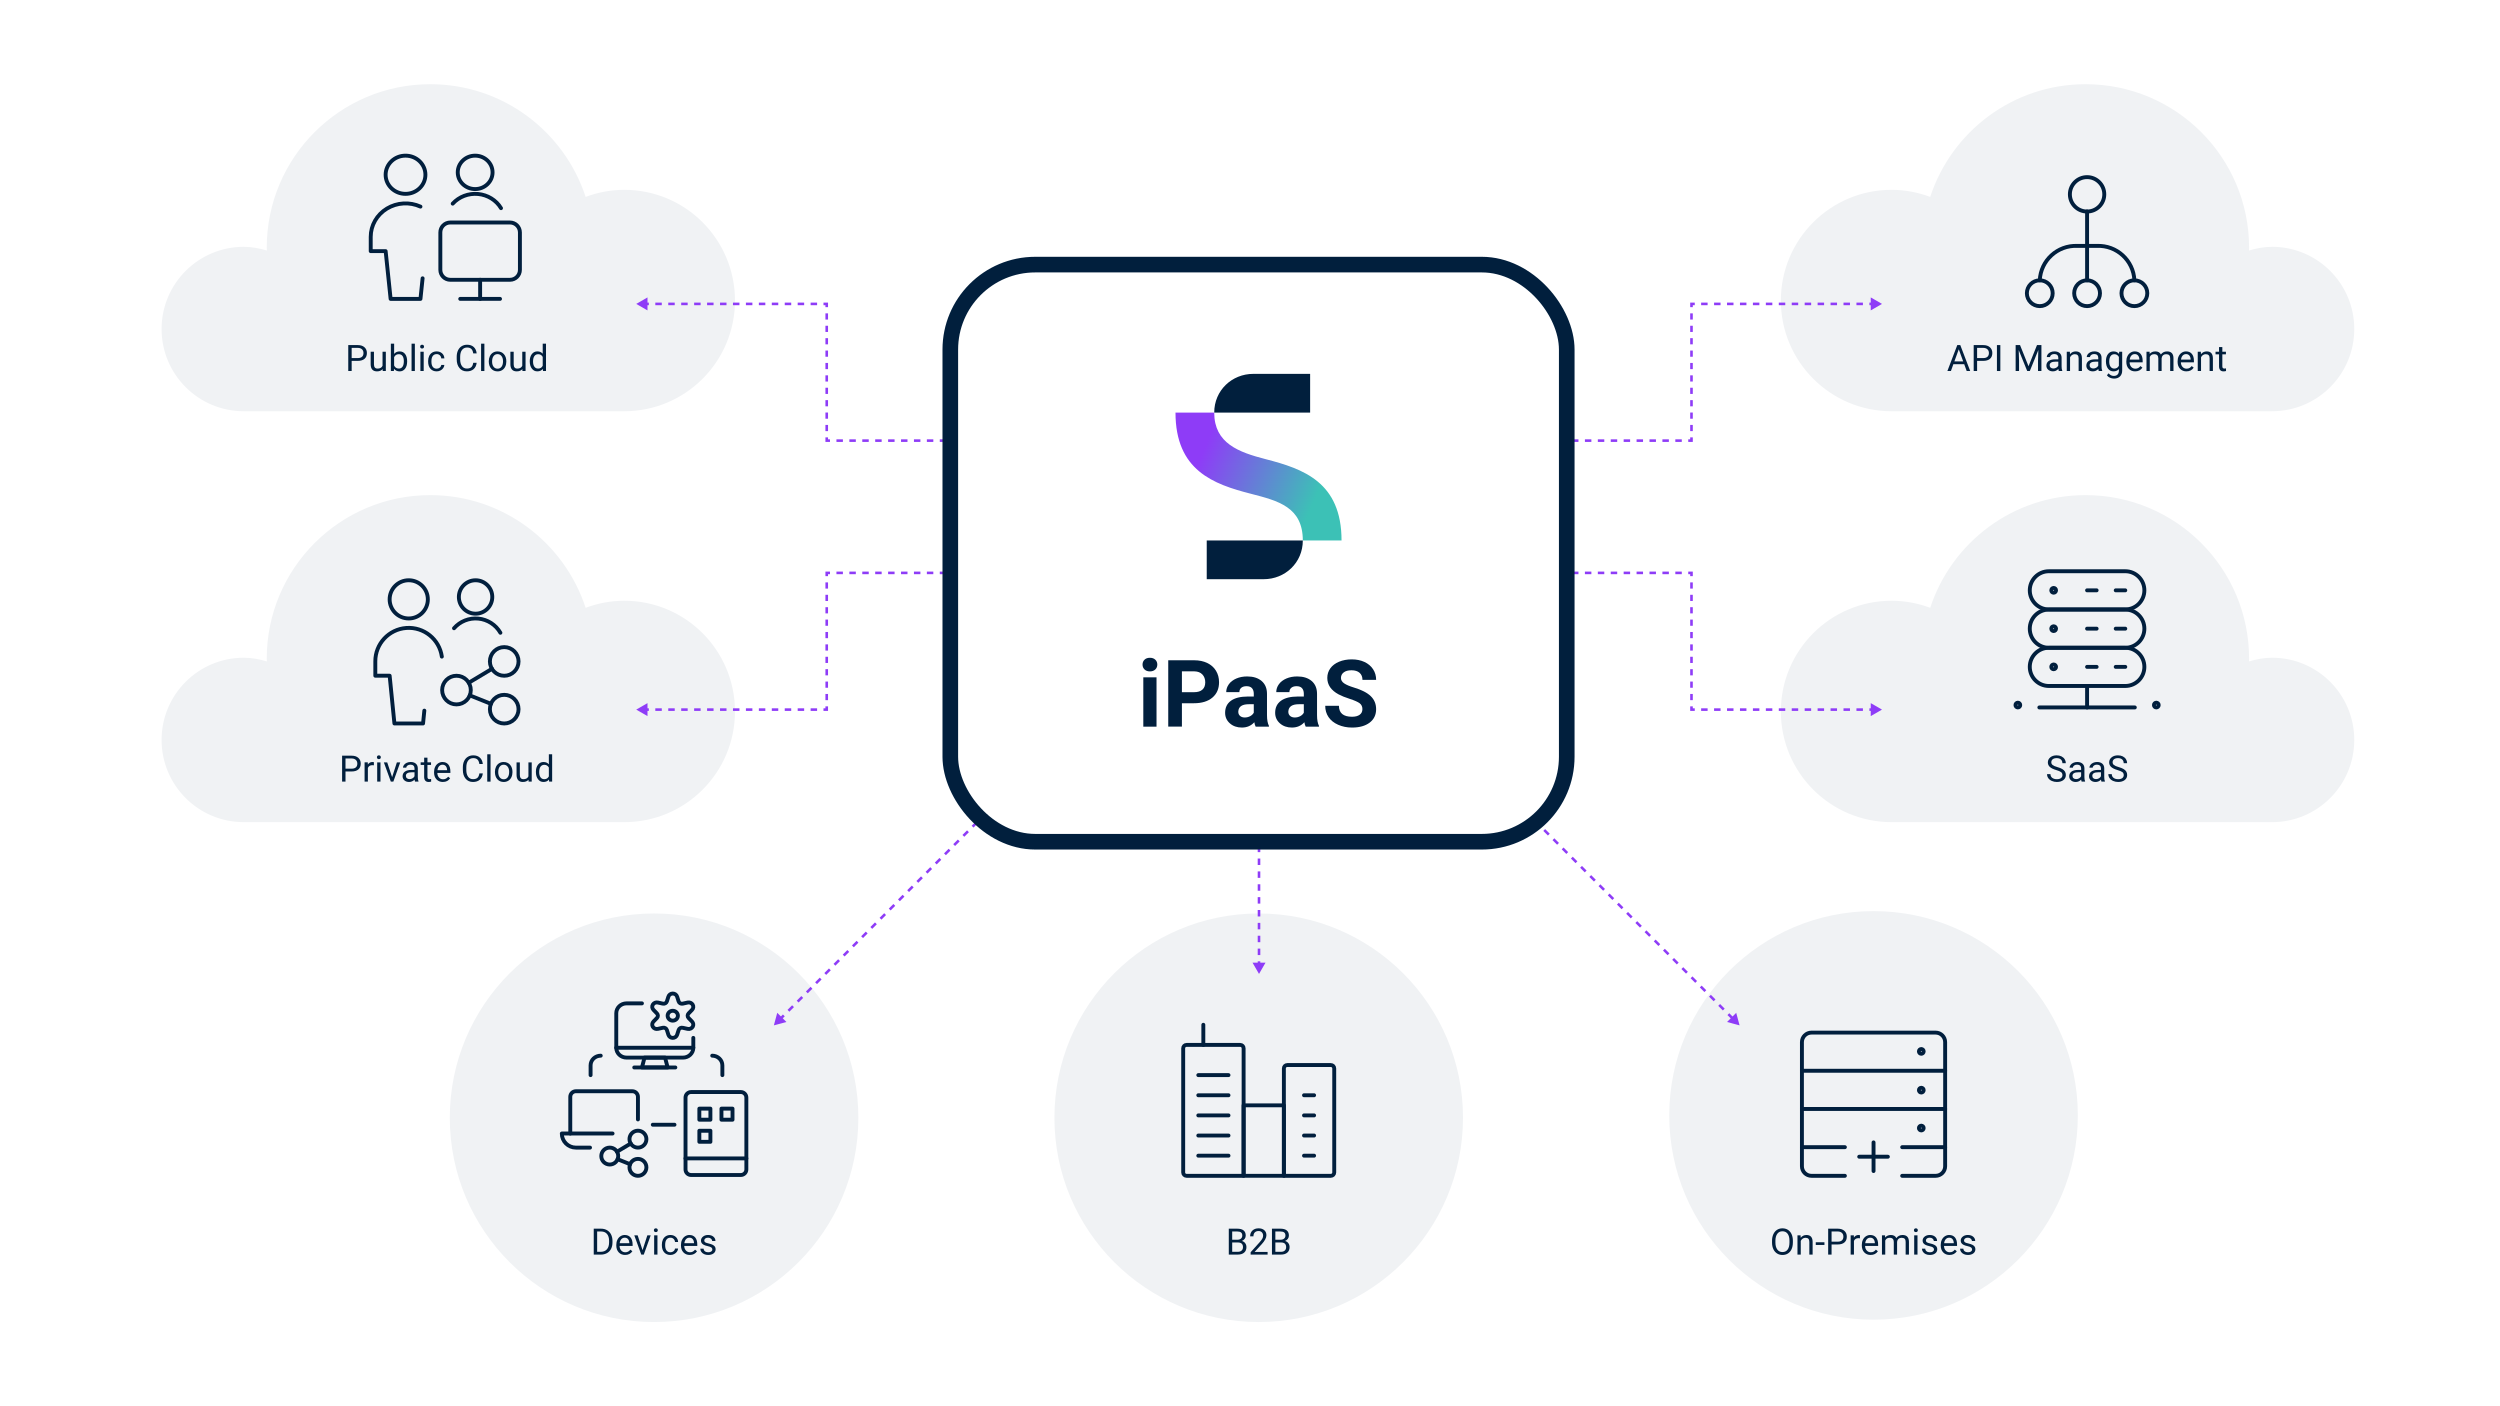 <?xml version="1.0" encoding="UTF-8"?><svg xmlns="http://www.w3.org/2000/svg" xmlns:xlink="http://www.w3.org/1999/xlink" viewBox="0 0 1920 1080"><rect x="0" y="0" width="1920" height="1080" fill="#333333" stroke="none"/><defs><style>.cls-1,.cls-2{fill:#fff;}.cls-3{stroke-dasharray:0 0 4.94 4.94;}.cls-3,.cls-4,.cls-5,.cls-6,.cls-7,.cls-8{stroke:#8e3cf7;stroke-width:2px;}.cls-3,.cls-4,.cls-5,.cls-6,.cls-7,.cls-8,.cls-2{stroke-miterlimit:10;}.cls-3,.cls-4,.cls-5,.cls-6,.cls-7,.cls-8,.cls-9{fill:none;}.cls-4{stroke-dasharray:0 0 4.96 4.96;}.cls-10{fill:#8e3cf7;}.cls-11{fill:#f0f2f4;}.cls-5{stroke-dasharray:0 0 4.97 4.97;}.cls-12{fill:#011f3d;}.cls-7{stroke-dasharray:0 0 5 5;}.cls-8{stroke-dasharray:0 0 4.76 4.76;}.cls-13{fill:url(#linear-gradient);}.cls-2{stroke-width:12px;}.cls-2,.cls-9{stroke:#011f3d;}.cls-9{stroke-linecap:round;stroke-linejoin:round;stroke-width:3px;}</style><linearGradient id="linear-gradient" x1="894.85" y1="335.55" x2="1038.23" y2="396.41" gradientUnits="userSpaceOnUse"><stop offset="0" stop-color="#8e3cf7"/><stop offset=".2" stop-color="#8e3cf7"/><stop offset=".8" stop-color="#3cc1b6"/><stop offset="1" stop-color="#3cc1b6"/></linearGradient></defs><g id="BG:_Core_Dark_Light_-_950"><rect class="cls-11" x=".06" y="0" width="1920" height="1080"/></g><g id="artwork"><rect class="cls-1" x="-10" y="-10" width="1940" height="1100"/><circle class="cls-11" cx="1438.88" cy="856.63" r="156.89"/><circle class="cls-11" cx="502.33" cy="858.44" r="156.89"/><g><line class="cls-7" x1="799.97" y1="581.84" x2="599.41" y2="782.4"/><polygon class="cls-10" points="596.91 777.84 594.33 787.48 603.97 784.9 596.91 777.84"/></g><g><line class="cls-7" x1="1330.92" y1="782.4" x2="1135.43" y2="586.91"/><polygon class="cls-10" points="1333.41 777.84 1335.99 787.48 1326.36 784.9 1333.41 777.84"/><polygon class="cls-10" points="1139.99 584.42 1130.35 581.84 1132.93 591.47 1139.99 584.42"/></g><circle class="cls-11" cx="966.69" cy="858.44" r="156.89"/><g><line class="cls-6" x1="966.9" y1="563.01" x2="966.9" y2="565.51"/><line class="cls-3" x1="966.9" y1="570.45" x2="966.92" y2="735.83"/><line class="cls-6" x1="966.92" y1="738.3" x2="966.92" y2="740.8"/><polygon class="cls-10" points="961.91 564.47 966.9 555.83 971.88 564.47 961.91 564.47"/><polygon class="cls-10" points="961.94 739.34 966.92 747.98 971.91 739.34 961.94 739.34"/></g><g><path class="cls-12" d="M943.71,963.54v-19.91h6.51c2.16,0,3.79,.45,4.87,1.34,1.09,.89,1.63,2.21,1.63,3.96,0,.93-.26,1.75-.79,2.47-.53,.72-1.25,1.27-2.16,1.66,1.08,.3,1.93,.87,2.55,1.72,.62,.84,.94,1.85,.94,3.01,0,1.79-.58,3.19-1.74,4.21-1.16,1.02-2.79,1.53-4.91,1.53h-6.9Zm2.62-11.42h3.96c1.15,0,2.07-.29,2.75-.86,.69-.58,1.03-1.36,1.03-2.34,0-1.1-.32-1.89-.96-2.39-.64-.5-1.61-.75-2.91-.75h-3.88v6.34Zm0,2.11v7.16h4.33c1.22,0,2.19-.32,2.89-.95,.71-.63,1.06-1.51,1.06-2.62,0-2.4-1.3-3.6-3.91-3.6h-4.38Z"/><path class="cls-12" d="M973.53,963.54h-13.04v-1.82l6.89-7.66c1.02-1.16,1.73-2.1,2.11-2.82,.39-.72,.58-1.47,.58-2.25,0-1.04-.31-1.89-.94-2.56s-1.47-1-2.52-1c-1.26,0-2.24,.36-2.93,1.07s-1.05,1.71-1.05,2.99h-2.53c0-1.83,.59-3.31,1.77-4.44,1.18-1.13,2.76-1.7,4.74-1.7,1.85,0,3.31,.49,4.39,1.46,1.08,.97,1.61,2.26,1.61,3.88,0,1.96-1.25,4.29-3.75,7l-5.33,5.78h9.99v2.06Z"/><path class="cls-12" d="M976.86,963.54v-19.91h6.51c2.16,0,3.79,.45,4.87,1.34,1.09,.89,1.63,2.21,1.63,3.96,0,.93-.26,1.75-.79,2.47-.53,.72-1.25,1.27-2.16,1.66,1.08,.3,1.93,.87,2.55,1.72,.62,.84,.94,1.85,.94,3.01,0,1.79-.58,3.19-1.74,4.21-1.16,1.02-2.79,1.53-4.91,1.53h-6.9Zm2.62-11.42h3.96c1.15,0,2.07-.29,2.75-.86,.69-.58,1.03-1.36,1.03-2.34,0-1.1-.32-1.89-.96-2.39-.64-.5-1.61-.75-2.91-.75h-3.88v6.34Zm0,2.11v7.16h4.33c1.22,0,2.19-.32,2.89-.95,.71-.63,1.06-1.51,1.06-2.62,0-2.4-1.3-3.6-3.91-3.6h-4.38Z"/></g><g><path class="cls-12" d="M1376.92,954.23c0,1.95-.33,3.65-.98,5.11s-1.59,2.56-2.79,3.33-2.61,1.15-4.21,1.15-2.96-.38-4.17-1.16c-1.21-.77-2.15-1.87-2.82-3.29s-1.01-3.08-1.03-4.96v-1.44c0-1.91,.33-3.6,1-5.07,.67-1.47,1.61-2.59,2.82-3.37s2.61-1.17,4.18-1.17,3,.38,4.22,1.16,2.15,1.89,2.81,3.35,.98,3.17,.98,5.11v1.26Zm-2.61-1.29c0-2.36-.47-4.17-1.42-5.43-.95-1.26-2.27-1.89-3.98-1.89s-2.96,.63-3.92,1.89c-.95,1.26-1.44,3.01-1.47,5.26v1.46c0,2.29,.48,4.09,1.44,5.39,.96,1.31,2.29,1.96,3.97,1.96s3.01-.62,3.94-1.85,1.41-3.01,1.44-5.31v-1.48Z"/><path class="cls-12" d="M1382.85,948.75l.08,1.86c1.13-1.42,2.61-2.13,4.43-2.13,3.13,0,4.7,1.76,4.73,5.29v9.78h-2.53v-9.79c0-1.07-.25-1.85-.73-2.37s-1.22-.77-2.24-.77c-.82,0-1.54,.22-2.16,.66-.62,.44-1.1,1.01-1.45,1.72v10.54h-2.53v-14.79h2.39Z"/><path class="cls-12" d="M1401.17,956.12h-6.67v-2.06h6.67v2.06Z"/><path class="cls-12" d="M1406.65,955.75v7.79h-2.62v-19.91h7.34c2.18,0,3.88,.56,5.12,1.67,1.23,1.11,1.85,2.58,1.85,4.42,0,1.93-.6,3.42-1.81,4.46-1.21,1.04-2.94,1.57-5.19,1.57h-4.69Zm0-2.15h4.72c1.4,0,2.48-.33,3.23-.99,.75-.66,1.12-1.62,1.12-2.87s-.37-2.14-1.12-2.85c-.75-.71-1.77-1.08-3.08-1.11h-4.87v7.82Z"/><path class="cls-12" d="M1428.45,951.02c-.38-.06-.8-.1-1.24-.1-1.66,0-2.79,.71-3.38,2.12v10.5h-2.53v-14.79h2.46l.04,1.71c.83-1.32,2-1.98,3.53-1.98,.49,0,.87,.06,1.12,.19v2.35Z"/><path class="cls-12" d="M1436.65,963.81c-2.01,0-3.64-.66-4.89-1.98s-1.89-3.08-1.89-5.28v-.46c0-1.47,.28-2.78,.84-3.93s1.34-2.06,2.35-2.71c1.01-.65,2.1-.98,3.27-.98,1.92,0,3.42,.63,4.48,1.9s1.6,3.08,1.6,5.44v1.05h-10.02c.04,1.46,.46,2.64,1.28,3.53,.82,.9,1.85,1.35,3.11,1.35,.89,0,1.65-.18,2.27-.55,.62-.36,1.16-.85,1.63-1.45l1.54,1.2c-1.24,1.91-3.1,2.86-5.58,2.86Zm-.31-13.26c-1.02,0-1.88,.37-2.57,1.11-.69,.74-1.12,1.78-1.29,3.12h7.41v-.19c-.07-1.29-.42-2.28-1.04-2.99-.62-.71-1.46-1.06-2.52-1.06Z"/><path class="cls-12" d="M1447.72,948.75l.07,1.64c1.08-1.28,2.55-1.91,4.39-1.91,2.07,0,3.48,.79,4.22,2.38,.49-.71,1.13-1.29,1.92-1.72,.79-.44,1.72-.66,2.8-.66,3.24,0,4.89,1.72,4.95,5.15v9.91h-2.53v-9.76c0-1.06-.24-1.85-.72-2.37-.48-.52-1.29-.79-2.43-.79-.94,0-1.72,.28-2.34,.84-.62,.56-.98,1.31-1.08,2.26v9.82h-2.54v-9.69c0-2.15-1.05-3.23-3.16-3.23-1.66,0-2.79,.71-3.4,2.12v10.8h-2.53v-14.79h2.39Z"/><path class="cls-12" d="M1469.9,944.82c0-.41,.12-.76,.38-1.04,.25-.28,.62-.42,1.11-.42s.87,.14,1.12,.42c.25,.28,.38,.63,.38,1.04s-.13,.75-.38,1.03c-.26,.27-.63,.41-1.12,.41s-.86-.14-1.11-.41c-.25-.27-.38-.62-.38-1.03Zm2.73,18.72h-2.53v-14.79h2.53v14.79Z"/><path class="cls-12" d="M1485.29,959.62c0-.68-.26-1.21-.77-1.59-.52-.38-1.41-.7-2.69-.98-1.28-.27-2.3-.6-3.05-.98s-1.31-.84-1.67-1.37c-.36-.53-.54-1.16-.54-1.89,0-1.21,.51-2.24,1.54-3.08s2.33-1.26,3.93-1.26c1.68,0,3.04,.43,4.08,1.3,1.04,.87,1.57,1.97,1.57,3.32h-2.54c0-.69-.29-1.29-.88-1.79s-1.33-.75-2.22-.75-1.64,.2-2.16,.6-.78,.92-.78,1.57c0,.61,.24,1.07,.72,1.38,.48,.31,1.36,.61,2.62,.89,1.26,.28,2.29,.62,3.07,1.01,.78,.39,1.36,.86,1.74,1.42,.38,.55,.57,1.22,.57,2.02,0,1.32-.53,2.38-1.59,3.18-1.06,.8-2.43,1.2-4.12,1.2-1.19,0-2.23-.21-3.14-.63-.91-.42-1.62-1-2.14-1.76-.52-.75-.77-1.57-.77-2.44h2.53c.04,.85,.38,1.52,1.02,2.02,.63,.5,1.47,.75,2.51,.75,.96,0,1.72-.19,2.3-.58,.58-.39,.87-.9,.87-1.55Z"/><path class="cls-12" d="M1497.26,963.81c-2.01,0-3.64-.66-4.89-1.98s-1.89-3.08-1.89-5.28v-.46c0-1.47,.28-2.78,.84-3.93s1.34-2.06,2.35-2.71c1.01-.65,2.1-.98,3.27-.98,1.92,0,3.42,.63,4.48,1.9s1.6,3.08,1.6,5.44v1.05h-10.02c.04,1.46,.46,2.64,1.28,3.53,.82,.9,1.85,1.35,3.11,1.35,.89,0,1.65-.18,2.27-.55,.62-.36,1.16-.85,1.63-1.45l1.54,1.2c-1.24,1.91-3.1,2.86-5.58,2.86Zm-.31-13.26c-1.02,0-1.88,.37-2.57,1.11-.69,.74-1.12,1.78-1.29,3.12h7.41v-.19c-.07-1.29-.42-2.28-1.04-2.99-.62-.71-1.46-1.06-2.52-1.06Z"/><path class="cls-12" d="M1514.56,959.62c0-.68-.26-1.21-.77-1.59-.52-.38-1.41-.7-2.69-.98-1.28-.27-2.3-.6-3.05-.98s-1.31-.84-1.67-1.37c-.36-.53-.54-1.16-.54-1.89,0-1.21,.51-2.24,1.54-3.08s2.33-1.26,3.93-1.26c1.68,0,3.04,.43,4.08,1.3,1.04,.87,1.57,1.97,1.57,3.32h-2.54c0-.69-.29-1.29-.88-1.79s-1.33-.75-2.22-.75-1.64,.2-2.16,.6-.78,.92-.78,1.57c0,.61,.24,1.07,.72,1.38,.48,.31,1.36,.61,2.62,.89,1.26,.28,2.29,.62,3.07,1.01,.78,.39,1.36,.86,1.74,1.42,.38,.55,.57,1.22,.57,2.02,0,1.32-.53,2.38-1.59,3.18-1.06,.8-2.43,1.2-4.12,1.2-1.19,0-2.23-.21-3.14-.63-.91-.42-1.62-1-2.14-1.76-.52-.75-.77-1.57-.77-2.44h2.53c.04,.85,.38,1.52,1.02,2.02,.63,.5,1.47,.75,2.51,.75,.96,0,1.72-.19,2.3-.58,.58-.39,.87-.9,.87-1.55Z"/></g><g><path class="cls-12" d="M455.99,963.54v-19.91h5.62c1.73,0,3.26,.38,4.59,1.15,1.33,.77,2.36,1.85,3.08,3.27s1.09,3.04,1.1,4.87v1.27c0,1.88-.36,3.52-1.09,4.94s-1.76,2.5-3.1,3.25c-1.34,.76-2.91,1.14-4.7,1.16h-5.51Zm2.62-17.76v15.61h2.76c2.02,0,3.6-.63,4.72-1.89,1.12-1.26,1.69-3.05,1.69-5.38v-1.16c0-2.26-.53-4.02-1.59-5.27-1.06-1.25-2.57-1.89-4.52-1.91h-3.06Z"/><path class="cls-12" d="M480.09,963.81c-2.01,0-3.64-.66-4.89-1.98s-1.89-3.08-1.89-5.28v-.46c0-1.47,.28-2.78,.84-3.93s1.34-2.06,2.35-2.71c1.01-.65,2.1-.98,3.27-.98,1.92,0,3.42,.63,4.48,1.9s1.6,3.08,1.6,5.44v1.05h-10.02c.04,1.46,.46,2.64,1.28,3.53,.82,.9,1.85,1.35,3.11,1.35,.89,0,1.65-.18,2.27-.55,.62-.36,1.16-.85,1.63-1.45l1.54,1.2c-1.24,1.91-3.1,2.86-5.58,2.86Zm-.31-13.26c-1.02,0-1.88,.37-2.57,1.11-.69,.74-1.12,1.78-1.29,3.12h7.41v-.19c-.07-1.29-.42-2.28-1.04-2.99-.62-.71-1.46-1.06-2.52-1.06Z"/><path class="cls-12" d="M493.49,960.11l3.66-11.36h2.58l-5.3,14.79h-1.93l-5.36-14.79h2.58l3.76,11.36Z"/><path class="cls-12" d="M502.19,944.82c0-.41,.12-.76,.38-1.04,.25-.28,.62-.42,1.11-.42s.87,.14,1.12,.42c.25,.28,.38,.63,.38,1.04s-.13,.75-.38,1.03c-.26,.27-.63,.41-1.12,.41s-.86-.14-1.11-.41c-.25-.27-.38-.62-.38-1.03Zm2.73,18.72h-2.53v-14.79h2.53v14.79Z"/><path class="cls-12" d="M514.9,961.75c.9,0,1.69-.27,2.37-.82,.67-.55,1.05-1.23,1.12-2.05h2.39c-.05,.85-.34,1.65-.88,2.42-.54,.77-1.26,1.38-2.15,1.83-.9,.46-1.85,.68-2.85,.68-2.01,0-3.62-.67-4.81-2.02s-1.78-3.18-1.78-5.52v-.42c0-1.44,.26-2.72,.79-3.84,.53-1.12,1.29-1.99,2.28-2.61,.99-.62,2.16-.93,3.51-.93,1.66,0,3.04,.5,4.14,1.49,1.1,.99,1.68,2.28,1.76,3.87h-2.39c-.07-.96-.44-1.74-1.09-2.36-.65-.62-1.46-.92-2.41-.92-1.29,0-2.28,.46-2.99,1.39-.71,.92-1.06,2.26-1.06,4.01v.48c0,1.7,.35,3.02,1.05,3.94,.7,.92,1.7,1.38,3.01,1.38Z"/><path class="cls-12" d="M529.76,963.81c-2.01,0-3.64-.66-4.89-1.98s-1.89-3.08-1.89-5.28v-.46c0-1.47,.28-2.78,.84-3.93s1.34-2.06,2.35-2.71c1.01-.65,2.1-.98,3.27-.98,1.92,0,3.42,.63,4.48,1.9s1.6,3.08,1.6,5.44v1.05h-10.02c.04,1.46,.46,2.64,1.28,3.53,.82,.9,1.85,1.35,3.11,1.35,.89,0,1.65-.18,2.27-.55,.62-.36,1.16-.85,1.63-1.45l1.54,1.2c-1.24,1.91-3.1,2.86-5.58,2.86Zm-.31-13.26c-1.02,0-1.88,.37-2.57,1.11-.69,.74-1.12,1.78-1.29,3.12h7.41v-.19c-.07-1.29-.42-2.28-1.04-2.99-.62-.71-1.46-1.06-2.52-1.06Z"/><path class="cls-12" d="M547.07,959.62c0-.68-.26-1.21-.77-1.59-.52-.38-1.41-.7-2.69-.98-1.28-.27-2.3-.6-3.05-.98s-1.31-.84-1.67-1.37c-.36-.53-.54-1.16-.54-1.89,0-1.21,.51-2.24,1.54-3.08s2.33-1.26,3.93-1.26c1.68,0,3.04,.43,4.08,1.3,1.04,.87,1.57,1.97,1.57,3.32h-2.54c0-.69-.29-1.29-.88-1.79s-1.33-.75-2.22-.75-1.64,.2-2.16,.6-.78,.92-.78,1.57c0,.61,.24,1.07,.72,1.38,.48,.31,1.36,.61,2.62,.89,1.26,.28,2.29,.62,3.07,1.01,.78,.39,1.36,.86,1.74,1.42,.38,.55,.57,1.22,.57,2.02,0,1.32-.53,2.38-1.59,3.18-1.06,.8-2.43,1.2-4.12,1.2-1.19,0-2.23-.21-3.14-.63-.91-.42-1.62-1-2.14-1.76-.52-.75-.77-1.57-.77-2.44h2.53c.04,.85,.38,1.52,1.02,2.02,.63,.5,1.47,.75,2.51,.75,.96,0,1.72-.19,2.3-.58,.58-.39,.87-.9,.87-1.55Z"/></g><g id="Building-Construction_Buildings_buildings-1"><g id="Group_35"><g id="buildings-1"><path id="Shape_326" class="cls-9" d="M920.29,856.63h23.2"/><path id="Shape_327" class="cls-9" d="M920.29,872.09h23.2"/><path id="Shape_328" class="cls-9" d="M920.29,887.56h23.2"/><path id="Shape_329" class="cls-9" d="M920.29,825.69h23.2"/><path id="Shape_330" class="cls-9" d="M920.29,841.16h23.2"/><path id="Shape_331" class="cls-9" d="M1001.49,856.63h7.73"/><path id="Shape_332" class="cls-9" d="M1001.49,872.09h7.73"/><path id="Shape_333" class="cls-9" d="M1001.49,887.56h7.73"/><path id="Shape_334" class="cls-9" d="M1001.49,841.16h7.73"/><path id="Shape_335" class="cls-9" d="M911.27,802.49h41.24c1.42,0,2.58,1.15,2.58,2.58v97.96h-43.82c-1.42,0-2.58-1.15-2.58-2.58v-95.38c0-1.42,1.15-2.58,2.58-2.58Z"/><path id="Rectangle-path_10" class="cls-9" d="M955.09,848.89h30.93v54.13h-30.93v-54.13Z"/><path id="Shape_336" class="cls-9" d="M988.6,817.96h33.51c1.42,0,2.58,1.15,2.58,2.58v79.91c0,1.42-1.15,2.58-2.58,2.58h-36.09v-82.49c0-1.42,1.15-2.58,2.58-2.58Z"/><path id="Shape_337" class="cls-9" d="M924.16,787.03v15.47"/></g></g></g><g id="Programming-Apps-Websites_UI-Components_ui-webpage-template-add"><g id="Group_110"><g id="ui-webpage-template-add"><path id="Shape_580" class="cls-9" d="M1427.88,888.36h22"/><path id="Shape_581" class="cls-9" d="M1438.88,877.36v22"/><path id="Shape_582" class="cls-9" d="M1416.88,903.03h-25.67c-4.05,0-7.33-3.28-7.33-7.33v-95.33c0-4.05,3.28-7.33,7.33-7.33h95.33c4.05,0,7.33,3.28,7.33,7.33v95.33c0,4.05-3.28,7.33-7.33,7.33h-25.67"/><path id="Shape_583" class="cls-9" d="M1383.88,822.36h110"/><path id="Shape_584" class="cls-9" d="M1475.55,835.41c1.01,0,1.83,.82,1.83,1.83s-.82,1.83-1.83,1.83-1.83-.82-1.83-1.83,.82-1.83,1.83-1.83"/><path id="Shape_585" class="cls-9" d="M1383.88,851.69h110"/><path id="Shape_586" class="cls-9" d="M1460.88,881.03h33"/><path id="Shape_587" class="cls-9" d="M1383.88,881.03h33"/><path id="Shape_588" class="cls-9" d="M1475.55,864.52c1.01,0,1.83,.82,1.83,1.83s-.82,1.83-1.83,1.83-1.83-.82-1.83-1.83,.82-1.83,1.83-1.83"/><path id="Shape_589" class="cls-9" d="M1475.55,805.65c1.01,0,1.83,.82,1.83,1.83s-.82,1.83-1.83,1.83-1.83-.82-1.83-1.83,.82-1.83,1.83-1.83"/></g></g></g><g><path id="Shape_757" class="cls-9" d="M453.57,825.7v-7.47c0-4.13,3.49-7.47,7.79-7.47"/><path id="Shape_758" class="cls-9" d="M554.78,825.7v-7.47c0-4.13-3.49-7.47-7.79-7.47"/><g id="Computers-Devices-Electronics_Desktop-Computers_desktop-monitor-settings"><g id="Group_73"><g id="desktop-monitor-settings"><path id="Shape_353" class="cls-9" d="M512.74,819.82h-19.72l1.97-7.57h15.78l1.97,7.57h0Z"/><path id="Shape_354" class="cls-9" d="M487.1,819.82h31.56"/><path id="Shape_355" class="cls-9" d="M473.29,804.68h59.17"/><path id="Shape_356" class="cls-9" d="M532.46,797.1v7.57c0,4.18-3.53,7.57-7.89,7.57h-43.39c-4.36,0-7.89-3.39-7.89-7.57v-26.51c0-4.18,3.53-7.57,7.89-7.57h11.83"/><path id="Oval_15" class="cls-9" d="M516.68,783.85c2.18,0,3.94-1.7,3.94-3.79s-1.77-3.79-3.94-3.79-3.94,1.7-3.94,3.79,1.77,3.79,3.94,3.79Z"/><path id="Shape_357" class="cls-9" d="M520.03,765.42l1.16,3.67c.4,1.26,1.75,2.01,3.09,1.72l3.87-.86c1.51-.33,3.06,.33,3.83,1.61,.77,1.28,.58,2.9-.47,3.99l-2.71,2.8c-.94,.97-.94,2.47,0,3.44l2.71,2.8c1.05,1.09,1.24,2.7,.47,3.99-.77,1.28-2.32,1.94-3.83,1.61l-3.87-.86c-1.34-.3-2.69,.46-3.09,1.72l-1.16,3.66c-.44,1.42-1.81,2.39-3.35,2.39s-2.91-.97-3.35-2.39l-1.16-3.67c-.4-1.26-1.75-2.01-3.09-1.72l-3.87,.86c-1.51,.33-3.06-.33-3.83-1.61-.77-1.28-.58-2.9,.47-3.99l2.71-2.8c.94-.97,.94-2.47,0-3.44l-2.71-2.8c-1.05-1.09-1.24-2.7-.47-3.99,.77-1.28,2.32-1.94,3.83-1.61l3.87,.86c1.34,.3,2.69-.46,3.09-1.72l1.16-3.66c.44-1.42,1.81-2.39,3.35-2.39s2.91,.97,3.35,2.39Z"/></g></g></g><g id="Computers-Devices-Electronics_Tablets_Kindle_tablet"><g id="Group_140"><g id="tablet"><path id="Shape_669" class="cls-9" d="M526.47,889.65h46.71"/><path id="Rectangle-path_63" class="cls-9" d="M526.48,842.94c0-2.34,1.9-4.25,4.25-4.25h38.22c2.34,0,4.25,1.9,4.25,4.25v55.2c0,2.34-1.9,4.25-4.25,4.25h-38.22c-2.35,0-4.25-1.9-4.25-4.25v-55.2Z"/><path id="Rectangle-path_64" class="cls-9" d="M537.1,851.44h8.49v8.49h-8.49v-8.49Z"/><path id="Rectangle-path_65" class="cls-9" d="M554.08,851.44h8.49v8.49h-8.49v-8.49Z"/><path id="Rectangle-path_66" class="cls-9" d="M537.1,868.42h8.49v8.49h-8.49v-8.49Z"/></g></g></g><g id="Computers-Devices-Electronics_Laptop-Actions_laptop-share"><g id="Group_125"><g id="laptop-share"><path id="Oval_44" class="cls-9" d="M468.29,894.36c3.59,0,6.5-2.91,6.5-6.5s-2.91-6.5-6.5-6.5-6.5,2.91-6.5,6.5,2.91,6.5,6.5,6.5Z"/><path id="Oval_45" class="cls-9" d="M489.94,903.03c3.59,0,6.5-2.91,6.5-6.5s-2.91-6.5-6.5-6.5-6.5,2.91-6.5,6.5,2.91,6.5,6.5,6.5Z"/><path id="Oval_46" class="cls-9" d="M489.94,881.37c3.59,0,6.5-2.91,6.5-6.5s-2.91-6.5-6.5-6.5-6.5,2.91-6.5,6.5,2.91,6.5,6.5,6.5Z"/><path id="Shape_612" class="cls-9" d="M473.85,884.53l10.54-6.32"/><path id="Shape_613" class="cls-9" d="M474.32,890.28l9.6,3.84"/><path id="Shape_614" class="cls-9" d="M437.97,870.54v-28.15c0-2.39,1.94-4.33,4.33-4.33h43.31c2.39,0,4.33,1.94,4.33,4.33v17.33"/><path id="Shape_615" class="cls-9" d="M470.45,870.54h-38.98c0,5.98,4.85,10.83,10.83,10.83h10.83"/></g></g></g><line class="cls-9" x1="501.35" y1="863.79" x2="518.01" y2="863.79"/></g><path class="cls-11" d="M1744.93,505.14c-6.2,0-12.07,1.17-17.74,2.84,.01-.72,.11-1.42,.11-2.15,0-69.36-56.23-125.58-125.58-125.58-55.72,0-102.9,36.32-119.32,86.55-9.25-3.45-19.22-5.43-29.68-5.43-46.96,0-85.02,38.07-85.02,85.02s38.07,85.02,85.02,85.02h292.21c34.87,0,63.14-28.27,63.14-63.14s-28.27-63.14-63.14-63.14Z"/><path class="cls-11" d="M1744.93,189.56c-6.2,0-12.07,1.17-17.74,2.84,.01-.72,.11-1.42,.11-2.15,0-69.36-56.23-125.58-125.58-125.58-55.72,0-102.9,36.32-119.32,86.55-9.25-3.45-19.22-5.43-29.68-5.43-46.96,0-85.02,38.07-85.02,85.02s38.07,85.02,85.02,85.02c26.66,0,267.48,0,292.21,0,34.87,0,63.14-28.27,63.14-63.14s-28.27-63.14-63.14-63.14Z"/><g><line class="cls-6" x1="1438.19" y1="233.4" x2="1435.69" y2="233.4"/><line class="cls-5" x1="1430.72" y1="233.4" x2="1304.05" y2="233.4"/><polyline class="cls-6" points="1301.57 233.4 1299.07 233.4 1299.07 235.9"/><line class="cls-8" x1="1299.07" y1="240.66" x2="1299.07" y2="333.52"/><polyline class="cls-6" points="1299.07 335.9 1299.07 338.4 1296.57 338.4"/><line class="cls-4" x1="1291.61" y1="338.4" x2="1045.85" y2="338.4"/><line class="cls-6" x1="1043.37" y1="338.4" x2="1040.87" y2="338.4"/><polygon class="cls-10" points="1436.73 228.41 1445.37 233.4 1436.73 238.39 1436.73 228.41"/><polygon class="cls-10" points="1042.33 333.41 1033.7 338.4 1042.33 343.39 1042.33 333.41"/></g><g><line class="cls-6" x1="1438.19" y1="544.98" x2="1435.69" y2="544.98"/><line class="cls-5" x1="1430.72" y1="544.98" x2="1304.05" y2="544.98"/><polyline class="cls-6" points="1301.57 544.98 1299.07 544.98 1299.07 542.48"/><line class="cls-8" x1="1299.07" y1="537.72" x2="1299.07" y2="444.86"/><polyline class="cls-6" points="1299.07 442.48 1299.07 439.98 1296.57 439.98"/><line class="cls-4" x1="1291.61" y1="439.98" x2="1045.85" y2="439.98"/><line class="cls-6" x1="1043.37" y1="439.98" x2="1040.87" y2="439.98"/><polygon class="cls-10" points="1436.73 539.99 1445.37 544.98 1436.73 549.96 1436.73 539.99"/><polygon class="cls-10" points="1042.33 434.99 1033.7 439.98 1042.33 444.96 1042.33 434.99"/></g><g><path class="cls-12" d="M1508.51,279.73h-8.34l-1.87,5.21h-2.71l7.6-19.91h2.3l7.62,19.91h-2.69l-1.9-5.21Zm-7.55-2.15h6.77l-3.39-9.31-3.38,9.31Z"/><path class="cls-12" d="M1518.41,277.15v7.79h-2.62v-19.91h7.34c2.18,0,3.88,.56,5.12,1.67,1.23,1.11,1.85,2.58,1.85,4.42,0,1.93-.6,3.42-1.81,4.46-1.21,1.04-2.94,1.57-5.19,1.57h-4.69Zm0-2.15h4.72c1.4,0,2.48-.33,3.23-.99,.75-.66,1.12-1.62,1.12-2.87s-.37-2.14-1.12-2.85c-.75-.71-1.77-1.08-3.08-1.11h-4.87v7.82Z"/><path class="cls-12" d="M1536.26,284.94h-2.62v-19.91h2.62v19.91Z"/><path class="cls-12" d="M1551.39,265.03l6.51,16.24,6.51-16.24h3.4v19.91h-2.62v-7.75l.25-8.37-6.54,16.12h-2.01l-6.52-16.08,.26,8.33v7.75h-2.62v-19.91h3.39Z"/><path class="cls-12" d="M1581.18,284.94c-.15-.29-.26-.81-.36-1.56-1.18,1.22-2.58,1.83-4.21,1.83-1.46,0-2.65-.41-3.59-1.24-.93-.82-1.4-1.87-1.4-3.14,0-1.54,.59-2.74,1.76-3.59,1.17-.85,2.82-1.28,4.94-1.28h2.46v-1.16c0-.88-.26-1.59-.79-2.11-.53-.52-1.31-.79-2.34-.79-.9,0-1.66,.23-2.27,.68-.61,.46-.92,1.01-.92,1.65h-2.54c0-.74,.26-1.45,.79-2.14,.52-.69,1.23-1.23,2.13-1.63,.9-.4,1.88-.6,2.96-.6,1.7,0,3.04,.43,4.01,1.28,.97,.85,1.47,2.03,1.5,3.52v6.81c0,1.36,.17,2.44,.52,3.24v.22h-2.65Zm-4.2-1.93c.79,0,1.54-.21,2.26-.62s1.23-.94,1.54-1.6v-3.04h-1.98c-3.1,0-4.65,.91-4.65,2.72,0,.79,.26,1.41,.79,1.86,.53,.45,1.21,.67,2.04,.67Z"/><path class="cls-12" d="M1589.67,270.15l.08,1.86c1.13-1.42,2.61-2.13,4.43-2.13,3.13,0,4.7,1.76,4.73,5.29v9.78h-2.53v-9.79c0-1.07-.25-1.85-.73-2.37-.48-.51-1.22-.77-2.24-.77-.82,0-1.54,.22-2.16,.66-.62,.44-1.1,1.01-1.45,1.72v10.54h-2.53v-14.79h2.39Z"/><path class="cls-12" d="M1611.86,284.94c-.15-.29-.26-.81-.36-1.56-1.18,1.22-2.58,1.83-4.21,1.83-1.46,0-2.65-.41-3.59-1.24-.93-.82-1.4-1.87-1.4-3.14,0-1.54,.59-2.74,1.76-3.59,1.17-.85,2.82-1.28,4.94-1.28h2.46v-1.16c0-.88-.26-1.59-.79-2.11-.53-.52-1.31-.79-2.34-.79-.9,0-1.66,.23-2.27,.68-.61,.46-.92,1.01-.92,1.65h-2.54c0-.74,.26-1.45,.79-2.14,.52-.69,1.23-1.23,2.13-1.63,.9-.4,1.88-.6,2.96-.6,1.7,0,3.04,.43,4.01,1.28,.97,.85,1.47,2.03,1.5,3.52v6.81c0,1.36,.17,2.44,.52,3.24v.22h-2.65Zm-4.2-1.93c.79,0,1.54-.21,2.26-.62s1.23-.94,1.54-1.6v-3.04h-1.98c-3.1,0-4.65,.91-4.65,2.72,0,.79,.26,1.41,.79,1.86,.53,.45,1.21,.67,2.04,.67Z"/><path class="cls-12" d="M1617.35,277.42c0-2.31,.53-4.14,1.6-5.5,1.07-1.36,2.48-2.04,4.24-2.04s3.21,.64,4.22,1.91l.12-1.64h2.31v14.44c0,1.91-.57,3.42-1.7,4.53-1.13,1.1-2.66,1.65-4.57,1.65-1.07,0-2.11-.23-3.13-.68-1.02-.46-1.8-1.08-2.34-1.87l1.31-1.52c1.08,1.34,2.41,2.01,3.98,2.01,1.23,0,2.19-.35,2.88-1.04,.69-.69,1.03-1.67,1.03-2.93v-1.27c-1.01,1.17-2.39,1.75-4.14,1.75s-3.13-.7-4.2-2.09c-1.07-1.39-1.61-3.29-1.61-5.7Zm2.54,.29c0,1.67,.34,2.98,1.03,3.93,.68,.95,1.64,1.43,2.87,1.43,1.59,0,2.77-.72,3.51-2.17v-6.75c-.77-1.41-1.94-2.12-3.49-2.12-1.23,0-2.19,.48-2.88,1.44-.69,.96-1.04,2.37-1.04,4.25Z"/><path class="cls-12" d="M1639.8,285.21c-2.01,0-3.64-.66-4.89-1.98-1.26-1.32-1.89-3.08-1.89-5.28v-.46c0-1.47,.28-2.78,.84-3.93,.56-1.15,1.34-2.06,2.35-2.71,1.01-.65,2.1-.98,3.27-.98,1.92,0,3.42,.63,4.48,1.9,1.07,1.27,1.6,3.08,1.6,5.44v1.05h-10.02c.04,1.46,.46,2.64,1.28,3.53,.82,.9,1.85,1.35,3.11,1.35,.89,0,1.65-.18,2.27-.55,.62-.36,1.16-.85,1.63-1.45l1.54,1.2c-1.24,1.91-3.1,2.86-5.58,2.86Zm-.31-13.26c-1.02,0-1.88,.37-2.57,1.11-.69,.74-1.12,1.78-1.29,3.12h7.41v-.19c-.07-1.29-.42-2.28-1.04-2.99-.62-.71-1.46-1.06-2.52-1.06Z"/><path class="cls-12" d="M1650.88,270.15l.07,1.64c1.08-1.28,2.55-1.91,4.39-1.91,2.07,0,3.48,.79,4.22,2.38,.49-.71,1.13-1.29,1.92-1.72,.79-.44,1.72-.66,2.8-.66,3.24,0,4.89,1.72,4.95,5.15v9.91h-2.53v-9.76c0-1.06-.24-1.85-.72-2.37-.48-.52-1.29-.79-2.43-.79-.94,0-1.72,.28-2.34,.84-.62,.56-.98,1.31-1.08,2.26v9.82h-2.54v-9.69c0-2.15-1.05-3.23-3.16-3.23-1.66,0-2.79,.71-3.4,2.12v10.8h-2.53v-14.79h2.39Z"/><path class="cls-12" d="M1679.18,285.21c-2.01,0-3.64-.66-4.89-1.98-1.26-1.32-1.89-3.08-1.89-5.28v-.46c0-1.47,.28-2.78,.84-3.93,.56-1.15,1.34-2.06,2.35-2.71,1.01-.65,2.1-.98,3.27-.98,1.92,0,3.42,.63,4.48,1.9,1.07,1.27,1.6,3.08,1.6,5.44v1.05h-10.02c.04,1.46,.46,2.64,1.28,3.53,.82,.9,1.85,1.35,3.11,1.35,.89,0,1.65-.18,2.27-.55,.62-.36,1.16-.85,1.63-1.45l1.54,1.2c-1.24,1.91-3.1,2.86-5.58,2.86Zm-.31-13.26c-1.02,0-1.88,.37-2.57,1.11-.69,.74-1.12,1.78-1.29,3.12h7.41v-.19c-.07-1.29-.42-2.28-1.04-2.99-.62-.71-1.46-1.06-2.52-1.06Z"/><path class="cls-12" d="M1690.26,270.15l.08,1.86c1.13-1.42,2.61-2.13,4.43-2.13,3.13,0,4.7,1.76,4.73,5.29v9.78h-2.53v-9.79c0-1.07-.25-1.85-.73-2.37-.48-.51-1.22-.77-2.24-.77-.82,0-1.54,.22-2.16,.66-.62,.44-1.1,1.01-1.45,1.72v10.54h-2.53v-14.79h2.39Z"/><path class="cls-12" d="M1706.75,266.57v3.58h2.76v1.96h-2.76v9.19c0,.59,.12,1.04,.37,1.33s.67,.44,1.26,.44c.29,0,.69-.05,1.2-.16v2.04c-.67,.18-1.31,.27-1.94,.27-1.13,0-1.98-.34-2.56-1.03s-.86-1.65-.86-2.91v-9.17h-2.69v-1.96h2.69v-3.58h2.53Z"/></g><g><path class="cls-12" d="M1579.21,591.41c-2.25-.65-3.89-1.44-4.92-2.39s-1.54-2.11-1.54-3.49c0-1.57,.63-2.86,1.88-3.89,1.25-1.03,2.88-1.54,4.89-1.54,1.37,0,2.59,.26,3.66,.79,1.07,.53,1.9,1.26,2.49,2.19s.88,1.95,.88,3.05h-2.64c0-1.21-.38-2.16-1.15-2.85-.77-.69-1.85-1.04-3.24-1.04-1.29,0-2.3,.29-3.03,.86-.72,.57-1.09,1.36-1.09,2.38,0,.81,.34,1.5,1.03,2.06,.69,.56,1.86,1.08,3.51,1.54,1.65,.47,2.95,.98,3.88,1.54,.93,.56,1.63,1.21,2.08,1.96s.68,1.63,.68,2.64c0,1.61-.63,2.91-1.89,3.88s-2.94,1.46-5.04,1.46c-1.37,0-2.64-.26-3.83-.79-1.19-.52-2.1-1.24-2.74-2.15s-.96-1.95-.96-3.1h2.64c0,1.2,.44,2.15,1.33,2.85s2.08,1.05,3.56,1.05c1.39,0,2.45-.28,3.19-.85s1.11-1.33,1.11-2.31-.34-1.73-1.03-2.26-1.92-1.06-3.72-1.58Z"/><path class="cls-12" d="M1598.7,600.29c-.15-.29-.26-.81-.36-1.56-1.18,1.22-2.58,1.83-4.21,1.83-1.46,0-2.65-.41-3.59-1.24-.93-.83-1.4-1.87-1.4-3.14,0-1.54,.59-2.74,1.76-3.59,1.17-.85,2.82-1.28,4.94-1.28h2.46v-1.16c0-.88-.26-1.59-.79-2.11-.53-.52-1.31-.79-2.34-.79-.9,0-1.66,.23-2.27,.68-.61,.46-.92,1.01-.92,1.65h-2.54c0-.74,.26-1.45,.79-2.14,.52-.69,1.23-1.23,2.13-1.63,.9-.4,1.88-.6,2.96-.6,1.7,0,3.04,.43,4.01,1.28,.97,.85,1.47,2.03,1.5,3.52v6.81c0,1.36,.17,2.44,.52,3.24v.22h-2.65Zm-4.2-1.93c.79,0,1.54-.21,2.26-.62s1.23-.94,1.54-1.6v-3.04h-1.98c-3.1,0-4.65,.91-4.65,2.72,0,.79,.26,1.41,.79,1.86,.53,.45,1.21,.67,2.04,.67Z"/><path class="cls-12" d="M1613.93,600.29c-.15-.29-.26-.81-.36-1.56-1.18,1.22-2.58,1.83-4.21,1.83-1.46,0-2.65-.41-3.59-1.24-.93-.83-1.4-1.87-1.4-3.14,0-1.54,.59-2.74,1.76-3.59,1.17-.85,2.82-1.28,4.94-1.28h2.46v-1.16c0-.88-.26-1.59-.79-2.11-.53-.52-1.31-.79-2.34-.79-.9,0-1.66,.23-2.27,.68-.61,.46-.92,1.01-.92,1.65h-2.54c0-.74,.26-1.45,.79-2.14,.52-.69,1.23-1.23,2.13-1.63,.9-.4,1.88-.6,2.96-.6,1.7,0,3.04,.43,4.01,1.28,.97,.85,1.47,2.03,1.5,3.52v6.81c0,1.36,.17,2.44,.52,3.24v.22h-2.65Zm-4.2-1.93c.79,0,1.54-.21,2.26-.62s1.23-.94,1.54-1.6v-3.04h-1.98c-3.1,0-4.65,.91-4.65,2.72,0,.79,.26,1.41,.79,1.86,.53,.45,1.21,.67,2.04,.67Z"/><path class="cls-12" d="M1626.29,591.41c-2.25-.65-3.89-1.44-4.92-2.39s-1.54-2.11-1.54-3.49c0-1.57,.63-2.86,1.88-3.89,1.25-1.03,2.88-1.54,4.89-1.54,1.37,0,2.59,.26,3.66,.79,1.07,.53,1.9,1.26,2.49,2.19s.88,1.95,.88,3.05h-2.64c0-1.21-.38-2.16-1.15-2.85-.77-.69-1.85-1.04-3.24-1.04-1.29,0-2.3,.29-3.03,.86-.72,.57-1.09,1.36-1.09,2.38,0,.81,.34,1.5,1.03,2.06,.69,.56,1.86,1.08,3.51,1.54,1.65,.47,2.95,.98,3.88,1.54,.93,.56,1.63,1.21,2.08,1.96s.68,1.63,.68,2.64c0,1.61-.63,2.91-1.89,3.88s-2.94,1.46-5.04,1.46c-1.37,0-2.64-.26-3.83-.79-1.19-.52-2.1-1.24-2.74-2.15s-.96-1.95-.96-3.1h2.64c0,1.2,.44,2.15,1.33,2.85s2.08,1.05,3.56,1.05c1.39,0,2.45-.28,3.19-.85s1.11-1.33,1.11-2.31-.34-1.73-1.03-2.26-1.92-1.06-3.72-1.58Z"/></g><g><path id="Shape_591" class="cls-9" d="M1577.21,480.99c-1.01,0-1.83,.82-1.83,1.83s.82,1.83,1.83,1.83,1.83-.82,1.83-1.83-.82-1.83-1.83-1.83h0"/><path id="Shape_592" class="cls-9" d="M1602.88,482.82h7.33"/><path id="Shape_593" class="cls-9" d="M1624.88,482.82h7.33"/><path id="Shape_594" class="cls-9" d="M1577.21,510.32c-1.01,0-1.83,.82-1.83,1.83s.82,1.83,1.83,1.83,1.83-.82,1.83-1.83-.82-1.83-1.83-1.83h0"/><path id="Shape_595" class="cls-9" d="M1602.88,512.16h7.33"/><path id="Shape_596" class="cls-9" d="M1624.88,512.16h7.33"/><path id="Shape_597" class="cls-9" d="M1602.88,526.82v16.5"/><path id="Shape_598" class="cls-9" d="M1566.21,543.32h73.33"/><path id="Shape_599" class="cls-9" d="M1656.05,539.66c-1.01,0-1.83,.82-1.83,1.83s.82,1.83,1.83,1.83,1.83-.82,1.83-1.83-.82-1.83-1.83-1.83h0"/><path id="Shape_600" class="cls-9" d="M1549.71,539.66c-1.01,0-1.83,.82-1.83,1.83s.82,1.83,1.83,1.83,1.83-.82,1.83-1.83-.82-1.83-1.83-1.83h0"/><path id="Shape_601" class="cls-9" d="M1646.88,482.82c0,8.1-6.57,14.67-14.67,14.67h-58.67c-8.1,0-14.67-6.57-14.67-14.67s6.57-14.67,14.67-14.67h58.67c8.1,0,14.67,6.57,14.67,14.67Z"/><path id="Shape_591-2" class="cls-9" d="M1577.21,451.54c-1.01,0-1.83,.82-1.83,1.83s.82,1.83,1.83,1.83,1.83-.82,1.83-1.83-.82-1.83-1.83-1.83h0"/><path id="Shape_592-2" class="cls-9" d="M1602.88,453.38h7.33"/><path id="Shape_593-2" class="cls-9" d="M1624.88,453.38h7.33"/><path id="Shape_601-2" class="cls-9" d="M1646.88,453.38c0,8.1-6.57,14.67-14.67,14.67h-58.67c-8.1,0-14.67-6.57-14.67-14.67s6.57-14.67,14.67-14.67h58.67c8.1,0,14.67,6.57,14.67,14.67Z"/><path id="Shape_602" class="cls-9" d="M1646.88,512.16c0,8.1-6.57,14.67-14.67,14.67h-58.67c-8.1,0-14.67-6.57-14.67-14.67s6.57-14.67,14.67-14.67h58.67c8.1,0,14.67,6.57,14.67,14.67Z"/></g><g><path class="cls-11" d="M187.24,505.14c6.2,0,12.07,1.17,17.74,2.84-.01-.72-.11-1.42-.11-2.15,0-69.36,56.23-125.58,125.58-125.58,55.72,0,102.9,36.32,119.32,86.55,9.25-3.45,19.22-5.43,29.68-5.43,46.96,0,85.02,38.07,85.02,85.02,0,46.96-38.07,85.02-85.02,85.02-26.66,0-267.48,0-292.21,0-34.87,0-63.14-28.27-63.14-63.14,0-34.87,28.27-63.14,63.14-63.14Z"/><path class="cls-11" d="M187.24,189.56c6.2,0,12.07,1.17,17.74,2.84-.01-.72-.11-1.42-.11-2.15,0-69.36,56.23-125.58,125.58-125.58,55.72,0,102.9,36.32,119.32,86.55,9.25-3.45,19.22-5.43,29.68-5.43,46.96,0,85.02,38.07,85.02,85.02,0,46.96-38.07,85.02-85.02,85.02-26.66,0-267.48,0-292.21,0-34.87,0-63.14-28.27-63.14-63.14,0-34.87,28.27-63.14,63.14-63.14Z"/><g><path class="cls-12" d="M270.08,277.15v7.79h-2.62v-19.91h7.34c2.18,0,3.89,.56,5.12,1.67,1.24,1.11,1.85,2.58,1.85,4.42,0,1.93-.6,3.42-1.81,4.46-1.21,1.04-2.94,1.57-5.19,1.57h-4.69Zm0-2.15h4.72c1.4,0,2.48-.33,3.23-.99,.75-.66,1.12-1.62,1.12-2.87s-.37-2.14-1.12-2.85c-.75-.71-1.77-1.08-3.08-1.11h-4.87v7.82Z"/><path class="cls-12" d="M293.85,283.48c-.98,1.16-2.43,1.74-4.33,1.74-1.58,0-2.78-.46-3.6-1.37-.82-.92-1.24-2.27-1.25-4.07v-9.62h2.53v9.56c0,2.24,.91,3.36,2.73,3.36,1.93,0,3.22-.72,3.86-2.16v-10.76h2.53v14.79h-2.41l-.05-1.46Z"/><path class="cls-12" d="M312.68,277.71c0,2.26-.52,4.08-1.56,5.45-1.04,1.37-2.43,2.06-4.18,2.06-1.87,0-3.31-.66-4.33-1.98l-.12,1.71h-2.32v-21h2.53v7.83c1.02-1.27,2.43-1.9,4.22-1.9s3.21,.68,4.23,2.04c1.03,1.36,1.54,3.22,1.54,5.58v.22Zm-2.53-.29c0-1.72-.33-3.05-1-3.99-.67-.94-1.62-1.41-2.87-1.41-1.67,0-2.87,.77-3.6,2.32v6.4c.77,1.55,1.98,2.32,3.62,2.32,1.21,0,2.16-.47,2.83-1.41,.67-.94,1.01-2.35,1.01-4.24Z"/><path class="cls-12" d="M318.61,284.94h-2.53v-21h2.53v21Z"/><path class="cls-12" d="M322.67,266.22c0-.41,.13-.76,.38-1.04,.25-.28,.62-.42,1.11-.42s.87,.14,1.12,.42c.26,.28,.38,.63,.38,1.04s-.13,.75-.38,1.03c-.25,.27-.63,.41-1.12,.41s-.86-.14-1.11-.41c-.25-.27-.38-.62-.38-1.03Zm2.73,18.72h-2.53v-14.79h2.53v14.79Z"/><path class="cls-12" d="M335.39,283.15c.9,0,1.69-.27,2.37-.82,.67-.55,1.05-1.23,1.12-2.05h2.39c-.05,.85-.34,1.65-.88,2.42-.54,.77-1.26,1.38-2.15,1.83-.9,.46-1.85,.68-2.85,.68-2.01,0-3.62-.67-4.81-2.02-1.19-1.34-1.78-3.18-1.78-5.52v-.42c0-1.44,.26-2.72,.79-3.84,.53-1.12,1.29-1.99,2.28-2.61,.99-.62,2.16-.93,3.51-.93,1.66,0,3.04,.5,4.14,1.49,1.1,.99,1.68,2.28,1.76,3.87h-2.39c-.07-.96-.44-1.74-1.09-2.36-.65-.62-1.46-.92-2.41-.92-1.29,0-2.28,.46-2.99,1.39-.71,.93-1.06,2.26-1.06,4.01v.48c0,1.7,.35,3.02,1.05,3.94,.7,.92,1.7,1.38,3.01,1.38Z"/><path class="cls-12" d="M366.08,278.62c-.25,2.11-1.02,3.73-2.33,4.87-1.31,1.14-3.05,1.72-5.22,1.72-2.35,0-4.24-.84-5.65-2.53-1.42-1.69-2.13-3.94-2.13-6.77v-1.91c0-1.85,.33-3.48,.99-4.88,.66-1.4,1.6-2.48,2.81-3.23,1.21-.75,2.62-1.13,4.21-1.13,2.11,0,3.81,.59,5.09,1.77,1.28,1.18,2.02,2.81,2.23,4.9h-2.64c-.23-1.59-.72-2.74-1.48-3.46-.76-.71-1.83-1.07-3.19-1.07-1.68,0-2.99,.62-3.94,1.86-.95,1.24-1.43,3.01-1.43,5.29v1.93c0,2.16,.45,3.88,1.35,5.16s2.17,1.92,3.79,1.92c1.46,0,2.58-.33,3.36-.99,.78-.66,1.3-1.81,1.55-3.45h2.64Z"/><path class="cls-12" d="M372.01,284.94h-2.53v-21h2.53v21Z"/><path class="cls-12" d="M375.39,277.41c0-1.45,.29-2.75,.85-3.91,.57-1.16,1.36-2.05,2.38-2.68,1.02-.63,2.18-.94,3.48-.94,2.01,0,3.64,.7,4.89,2.09s1.87,3.25,1.87,5.56v.18c0,1.44-.28,2.73-.83,3.88-.55,1.14-1.34,2.04-2.37,2.67-1.03,.64-2.2,.96-3.53,.96-2,0-3.63-.7-4.87-2.09s-1.87-3.24-1.87-5.54v-.18Zm2.54,.3c0,1.64,.38,2.96,1.14,3.95,.76,.99,1.78,1.49,3.06,1.49s2.31-.5,3.06-1.51c.76-1.01,1.13-2.42,1.13-4.23,0-1.62-.38-2.94-1.16-3.94-.77-1.01-1.79-1.51-3.07-1.51s-2.26,.5-3.02,1.49c-.77,.99-1.15,2.42-1.15,4.27Z"/><path class="cls-12" d="M401.16,283.48c-.98,1.16-2.43,1.74-4.33,1.74-1.58,0-2.78-.46-3.6-1.37-.82-.92-1.24-2.27-1.25-4.07v-9.62h2.53v9.56c0,2.24,.91,3.36,2.73,3.36,1.93,0,3.22-.72,3.86-2.16v-10.76h2.53v14.79h-2.41l-.05-1.46Z"/><path class="cls-12" d="M406.85,277.42c0-2.27,.54-4.09,1.61-5.48,1.08-1.38,2.48-2.07,4.22-2.07s3.1,.59,4.12,1.78v-7.71h2.53v21h-2.32l-.12-1.59c-1.01,1.24-2.42,1.86-4.22,1.86s-3.11-.7-4.19-2.11c-1.08-1.4-1.62-3.24-1.62-5.5v-.19Zm2.53,.29c0,1.68,.35,2.99,1.04,3.94,.69,.95,1.65,1.42,2.87,1.42,1.6,0,2.78-.72,3.51-2.16v-6.79c-.76-1.39-1.92-2.09-3.49-2.09-1.24,0-2.21,.48-2.9,1.44-.69,.96-1.04,2.37-1.04,4.25Z"/></g><g><line class="cls-6" x1="495.81" y1="233.4" x2="498.31" y2="233.4"/><line class="cls-5" x1="503.28" y1="233.4" x2="629.95" y2="233.4"/><polyline class="cls-6" points="632.43 233.4 634.93 233.4 634.93 235.9"/><line class="cls-8" x1="634.93" y1="240.66" x2="634.93" y2="333.52"/><polyline class="cls-6" points="634.93 335.9 634.93 338.4 637.43 338.4"/><line class="cls-4" x1="642.39" y1="338.4" x2="888.15" y2="338.4"/><line class="cls-6" x1="890.63" y1="338.4" x2="893.13" y2="338.4"/><polygon class="cls-10" points="497.27 238.39 488.63 233.4 497.27 228.41 497.27 238.39"/><polygon class="cls-10" points="891.67 343.39 900.31 338.4 891.67 333.41 891.67 343.39"/></g><g><line class="cls-6" x1="495.81" y1="544.98" x2="498.31" y2="544.98"/><line class="cls-5" x1="503.28" y1="544.98" x2="629.95" y2="544.98"/><polyline class="cls-6" points="632.43 544.98 634.93 544.98 634.93 542.48"/><line class="cls-8" x1="634.93" y1="537.72" x2="634.93" y2="444.86"/><polyline class="cls-6" points="634.93 442.48 634.93 439.98 637.43 439.98"/><line class="cls-4" x1="642.39" y1="439.98" x2="888.15" y2="439.98"/><line class="cls-6" x1="890.63" y1="439.98" x2="893.13" y2="439.98"/><polygon class="cls-10" points="497.27 549.96 488.63 544.98 497.27 539.99 497.27 549.96"/><polygon class="cls-10" points="891.67 444.96 900.31 439.98 891.67 434.99 891.67 444.96"/></g><g><path class="cls-12" d="M265.35,592.49v7.79h-2.62v-19.91h7.34c2.18,0,3.89,.56,5.12,1.67,1.24,1.11,1.85,2.58,1.85,4.42,0,1.93-.6,3.42-1.81,4.46-1.21,1.04-2.94,1.57-5.19,1.57h-4.69Zm0-2.15h4.72c1.4,0,2.48-.33,3.23-.99,.75-.66,1.12-1.62,1.12-2.87,0-1.19-.37-2.14-1.12-2.85-.75-.71-1.77-1.08-3.08-1.11h-4.87v7.82Z"/><path class="cls-12" d="M287.15,587.76c-.38-.06-.8-.1-1.24-.1-1.66,0-2.78,.71-3.38,2.12v10.5h-2.53v-14.79h2.46l.04,1.71c.83-1.32,2.01-1.98,3.53-1.98,.49,0,.87,.06,1.12,.19v2.35Z"/><path class="cls-12" d="M289.48,581.57c0-.41,.13-.76,.38-1.04,.25-.28,.62-.42,1.11-.42s.87,.14,1.12,.42c.26,.28,.38,.63,.38,1.04s-.13,.75-.38,1.03c-.25,.27-.63,.41-1.12,.41s-.86-.14-1.11-.41c-.25-.27-.38-.62-.38-1.03Zm2.73,18.72h-2.53v-14.79h2.53v14.79Z"/><path class="cls-12" d="M301.15,596.86l3.66-11.36h2.58l-5.3,14.79h-1.93l-5.36-14.79h2.58l3.76,11.36Z"/><path class="cls-12" d="M318.75,600.29c-.15-.29-.26-.81-.36-1.56-1.18,1.22-2.58,1.83-4.21,1.83-1.46,0-2.65-.41-3.59-1.24-.93-.82-1.4-1.87-1.4-3.14,0-1.54,.59-2.74,1.76-3.59,1.17-.85,2.82-1.28,4.94-1.28h2.46v-1.16c0-.88-.26-1.59-.79-2.11-.53-.52-1.31-.79-2.34-.79-.9,0-1.66,.23-2.27,.68-.61,.46-.92,1.01-.92,1.65h-2.54c0-.74,.26-1.45,.79-2.14,.52-.69,1.24-1.23,2.13-1.63,.9-.4,1.88-.6,2.96-.6,1.7,0,3.04,.43,4.01,1.28,.97,.85,1.47,2.03,1.5,3.52v6.81c0,1.36,.17,2.44,.52,3.24v.22h-2.65Zm-4.2-1.93c.79,0,1.54-.21,2.26-.62s1.23-.94,1.54-1.6v-3.04h-1.98c-3.1,0-4.65,.91-4.65,2.72,0,.79,.26,1.41,.79,1.86,.53,.45,1.21,.67,2.04,.67Z"/><path class="cls-12" d="M328.28,581.91v3.58h2.76v1.96h-2.76v9.19c0,.59,.12,1.04,.37,1.33,.25,.3,.67,.44,1.26,.44,.29,0,.69-.05,1.2-.16v2.04c-.67,.18-1.31,.27-1.94,.27-1.13,0-1.98-.34-2.56-1.03s-.86-1.65-.86-2.91v-9.17h-2.69v-1.96h2.69v-3.58h2.53Z"/><path class="cls-12" d="M340.14,600.56c-2,0-3.64-.66-4.89-1.98-1.26-1.32-1.89-3.08-1.89-5.28v-.46c0-1.47,.28-2.78,.84-3.93,.56-1.15,1.34-2.05,2.35-2.71,1.01-.65,2.1-.98,3.27-.98,1.92,0,3.42,.63,4.48,1.9,1.07,1.27,1.6,3.08,1.6,5.44v1.05h-10.02c.04,1.46,.46,2.64,1.28,3.53,.82,.9,1.85,1.35,3.11,1.35,.89,0,1.65-.18,2.27-.55,.62-.36,1.16-.85,1.63-1.45l1.54,1.2c-1.24,1.91-3.1,2.86-5.58,2.86Zm-.31-13.26c-1.02,0-1.88,.37-2.57,1.11-.69,.74-1.12,1.78-1.29,3.12h7.41v-.19c-.07-1.29-.42-2.28-1.04-2.99-.62-.71-1.46-1.06-2.52-1.06Z"/><path class="cls-12" d="M370.8,593.97c-.25,2.11-1.02,3.73-2.33,4.87-1.31,1.14-3.05,1.72-5.22,1.72-2.35,0-4.24-.84-5.65-2.53-1.42-1.69-2.13-3.94-2.13-6.77v-1.91c0-1.85,.33-3.48,.99-4.88,.66-1.4,1.6-2.48,2.81-3.23,1.21-.75,2.62-1.13,4.21-1.13,2.11,0,3.81,.59,5.09,1.77,1.28,1.18,2.02,2.81,2.23,4.9h-2.64c-.23-1.59-.72-2.74-1.48-3.46-.76-.71-1.83-1.07-3.19-1.07-1.68,0-2.99,.62-3.94,1.86-.95,1.24-1.43,3.01-1.43,5.29v1.93c0,2.16,.45,3.88,1.35,5.16,.9,1.28,2.17,1.92,3.79,1.92,1.46,0,2.58-.33,3.36-.99,.78-.66,1.3-1.81,1.55-3.45h2.64Z"/><path class="cls-12" d="M376.74,600.29h-2.53v-21h2.53v21Z"/><path class="cls-12" d="M380.11,592.75c0-1.45,.29-2.75,.85-3.91,.57-1.16,1.36-2.05,2.38-2.68,1.02-.63,2.18-.94,3.48-.94,2.01,0,3.64,.7,4.89,2.09s1.87,3.25,1.87,5.56v.18c0,1.44-.28,2.73-.83,3.88-.55,1.14-1.34,2.04-2.37,2.67-1.03,.64-2.2,.96-3.53,.96-2,0-3.63-.7-4.87-2.09s-1.87-3.24-1.87-5.54v-.18Zm2.54,.3c0,1.64,.38,2.96,1.14,3.95,.76,.99,1.78,1.49,3.06,1.49s2.31-.5,3.06-1.51c.76-1.01,1.13-2.42,1.13-4.23,0-1.62-.38-2.94-1.16-3.94-.77-1.01-1.79-1.51-3.07-1.51s-2.26,.5-3.02,1.49c-.77,.99-1.15,2.42-1.15,4.27Z"/><path class="cls-12" d="M405.89,598.82c-.98,1.16-2.43,1.74-4.33,1.74-1.58,0-2.78-.46-3.6-1.37-.82-.92-1.24-2.27-1.25-4.07v-9.62h2.53v9.56c0,2.24,.91,3.36,2.73,3.36,1.93,0,3.22-.72,3.86-2.16v-10.76h2.53v14.79h-2.41l-.05-1.46Z"/><path class="cls-12" d="M411.57,592.77c0-2.27,.54-4.09,1.61-5.48,1.08-1.38,2.48-2.07,4.22-2.07s3.1,.59,4.12,1.78v-7.71h2.53v21h-2.32l-.12-1.59c-1.01,1.24-2.42,1.86-4.22,1.86s-3.11-.7-4.19-2.11c-1.08-1.4-1.62-3.24-1.62-5.5v-.19Zm2.53,.29c0,1.68,.35,2.99,1.04,3.94,.69,.95,1.65,1.42,2.87,1.42,1.6,0,2.78-.72,3.51-2.16v-6.79c-.76-1.39-1.92-2.09-3.49-2.09-1.24,0-2.21,.48-2.9,1.44-.69,.96-1.04,2.38-1.04,4.25Z"/></g><g id="Users_Geometric-Full-Body-Multiple-Users-Actions_multiple-actions-monitor"><g id="Group_274"><g id="Regular_274"><path id="Rectangle-path_44" class="cls-9" d="M338.18,178.52c0-4.22,3.42-7.64,7.64-7.64h45.83c4.22,0,7.64,3.42,7.64,7.64v28.72c0,4.22-3.42,7.64-7.64,7.64h-45.83c-4.22,0-7.64-3.42-7.64-7.64v-28.72Z"/><path id="Shape_1099" class="cls-9" d="M353.46,229.54h30.56"/><path id="Shape_1100" class="cls-9" d="M368.74,229.54v-14.67"/><path id="Oval_397" class="cls-9" d="M311.44,148.88c8.44,0,15.28-6.57,15.28-14.67s-6.84-14.67-15.28-14.67-15.28,6.57-15.28,14.67,6.84,14.67,15.28,14.67Z"/><path id="Shape_1101" class="cls-9" d="M322.91,158.68c-8.29-3.76-18-3.19-25.75,1.51-7.75,4.7-12.44,12.89-12.45,21.69v11h11.46l3.82,36.67h22.92l1.65-15.81"/><path id="Oval_398" class="cls-9" d="M364.92,145.21c7.38,0,13.37-5.75,13.37-12.83s-5.99-12.83-13.37-12.83-13.37,5.75-13.37,12.83,5.99,12.83,13.37,12.83Z"/><path id="Shape_1102" class="cls-9" d="M384.78,159.87c-3.7-6.15-10.26-10.2-17.62-10.89-7.36-.69-14.61,2.07-19.48,7.42"/></g></g></g><g id="Users_Geometric-Full-Body-Multiple-Users-Actions_multiple-actions-share-2"><g id="Group_282"><g id="Regular_282"><path id="Oval_418" class="cls-9" d="M350.57,540.98c6.07,0,11-4.93,11-11s-4.93-11-11-11-11,4.93-11,11,4.92,11,11,11Z"/><path id="Oval_419" class="cls-9" d="M387.24,555.64c6.07,0,11-4.93,11-11s-4.93-11-11-11-11,4.93-11,11,4.92,11,11,11Z"/><path id="Oval_420" class="cls-9" d="M387.24,518.98c6.07,0,11-4.93,11-11s-4.93-11-11-11-11,4.93-11,11,4.92,11,11,11Z"/><path id="Shape_1131" class="cls-9" d="M359.99,524.36l17.84-10.71"/><path id="Shape_1132" class="cls-9" d="M360.78,534.04l16.26,6.5"/><path id="Oval_421" class="cls-9" d="M313.91,474.98c8.1,0,14.67-6.57,14.67-14.67s-6.57-14.67-14.67-14.67-14.67,6.57-14.67,14.67,6.57,14.67,14.67,14.67Z"/><path id="Shape_1133" class="cls-9" d="M339.33,504.28c-1.89-13.36-13.8-22.97-27.26-22-13.46,.97-23.87,12.18-23.83,25.67v11h11l3.67,36.67h22l.98-9.85"/><path id="Oval_422" class="cls-9" d="M365.24,471.31c7.09,0,12.83-5.75,12.83-12.83s-5.75-12.83-12.83-12.83-12.83,5.75-12.83,12.83,5.75,12.83,12.83,12.83Z"/><path id="Shape_1134" class="cls-9" d="M384.31,485.97c-3.55-6.15-9.85-10.2-16.92-10.89-7.07-.69-14.03,2.07-18.7,7.42"/></g></g></g></g><g><rect class="cls-2" x="729.83" y="203.22" width="473.43" height="443.23" rx="65.25" ry="65.25"/><g><path class="cls-13" d="M972.08,352.65c-20.62-5.33-39.56-12.07-39.56-35.78h-29.74c0,44.47,29.04,55,58.22,62.43,20.62,5.33,39.56,10.14,39.56,35.78h29.74c0-44.86-29.46-55-58.22-62.43Z"/><path class="cls-12" d="M926.77,444.82h43.77c16.41,0,30.02-12.63,30.02-29.74h-73.79v29.74Z"/><path class="cls-12" d="M1006.18,287.13h-43.63c-16.41,0-30.02,12.63-30.02,29.74h73.65v-29.74Z"/></g><g><path class="cls-12" d="M877.47,510.39c0-1.52,.51-2.76,1.52-3.74,1.01-.98,2.4-1.47,4.15-1.47s3.1,.49,4.13,1.47c1.03,.98,1.54,2.23,1.54,3.74s-.52,2.8-1.56,3.78c-1.04,.98-2.41,1.47-4.11,1.47s-3.08-.49-4.11-1.47-1.56-2.24-1.56-3.78Zm10.74,47.67h-10.15v-37.87h10.15v37.87Z"/><path class="cls-12" d="M907.71,540.1v17.95h-10.5v-50.96h19.88c3.83,0,7.19,.7,10.1,2.1,2.9,1.4,5.14,3.39,6.7,5.97,1.56,2.58,2.34,5.51,2.34,8.8,0,4.99-1.71,8.93-5.13,11.81-3.42,2.88-8.15,4.32-14.19,4.32h-9.21Zm0-8.5h9.38c2.78,0,4.89-.65,6.35-1.96,1.46-1.31,2.19-3.17,2.19-5.6s-.74-4.52-2.21-6.06c-1.47-1.54-3.5-2.33-6.09-2.38h-9.62v15.99Z"/><path class="cls-12" d="M964.34,558.06c-.47-.91-.81-2.04-1.02-3.4-2.45,2.73-5.63,4.1-9.55,4.1-3.71,0-6.78-1.07-9.22-3.22-2.44-2.15-3.66-4.85-3.66-8.12,0-4.01,1.49-7.09,4.46-9.24,2.97-2.15,7.27-3.23,12.9-3.25h4.65v-2.17c0-1.75-.45-3.15-1.35-4.2-.9-1.05-2.32-1.57-4.25-1.57-1.7,0-3.04,.41-4.01,1.22-.97,.82-1.45,1.94-1.45,3.36h-10.11c0-2.19,.68-4.22,2.03-6.09,1.35-1.87,3.27-3.33,5.74-4.39,2.47-1.06,5.25-1.59,8.33-1.59,4.67,0,8.37,1.17,11.11,3.52,2.74,2.35,4.11,5.64,4.11,9.89v16.41c.02,3.59,.52,6.31,1.5,8.15v.6h-10.22Zm-8.37-7.03c1.49,0,2.87-.33,4.13-1s2.19-1.56,2.8-2.68v-6.51h-3.78c-5.06,0-7.76,1.75-8.08,5.25l-.04,.6c0,1.26,.44,2.3,1.33,3.11,.89,.82,2.1,1.23,3.64,1.23Z"/><path class="cls-12" d="M1002.77,558.06c-.47-.91-.81-2.04-1.02-3.4-2.45,2.73-5.63,4.1-9.55,4.1-3.71,0-6.78-1.07-9.22-3.22-2.44-2.15-3.66-4.85-3.66-8.12,0-4.01,1.49-7.09,4.46-9.24,2.97-2.15,7.27-3.23,12.9-3.25h4.65v-2.17c0-1.75-.45-3.15-1.35-4.2-.9-1.05-2.32-1.57-4.25-1.57-1.7,0-3.04,.41-4.01,1.22-.97,.82-1.45,1.94-1.45,3.36h-10.11c0-2.19,.68-4.22,2.03-6.09,1.35-1.87,3.27-3.33,5.74-4.39,2.47-1.06,5.25-1.59,8.33-1.59,4.67,0,8.37,1.17,11.11,3.52,2.74,2.35,4.11,5.64,4.11,9.89v16.41c.02,3.59,.52,6.31,1.5,8.15v.6h-10.22Zm-8.37-7.03c1.49,0,2.87-.33,4.13-1s2.19-1.56,2.8-2.68v-6.51h-3.78c-5.06,0-7.76,1.75-8.08,5.25l-.04,.6c0,1.26,.44,2.3,1.33,3.11,.89,.82,2.1,1.23,3.64,1.23Z"/><path class="cls-12" d="M1046.34,544.69c0-1.98-.7-3.51-2.1-4.57-1.4-1.06-3.92-2.18-7.56-3.36-3.64-1.18-6.52-2.34-8.64-3.48-5.79-3.13-8.68-7.34-8.68-12.63,0-2.75,.78-5.21,2.33-7.37,1.55-2.16,3.78-3.84,6.68-5.06,2.9-1.21,6.17-1.82,9.78-1.82s6.88,.66,9.73,1.98c2.85,1.32,5.06,3.18,6.63,5.58,1.58,2.4,2.36,5.13,2.36,8.19h-10.5c0-2.33-.74-4.15-2.21-5.44s-3.54-1.94-6.19-1.94-4.56,.54-5.99,1.63c-1.42,1.08-2.13,2.51-2.13,4.29,0,1.66,.83,3.04,2.5,4.16,1.67,1.12,4.12,2.17,7.37,3.15,5.97,1.8,10.33,4.02,13.05,6.69,2.73,2.66,4.09,5.97,4.09,9.94,0,4.41-1.67,7.87-5,10.38-3.34,2.51-7.83,3.76-13.47,3.76-3.92,0-7.49-.72-10.71-2.15-3.22-1.43-5.68-3.4-7.37-5.9-1.69-2.5-2.54-5.39-2.54-8.68h10.53c0,5.62,3.36,8.43,10.08,8.43,2.5,0,4.44-.51,5.84-1.52,1.4-1.02,2.1-2.43,2.1-4.25Z"/></g></g><g id="Interface-Essential_Hierarchy_Organization_hierarchy-4"><g id="Group_540"><g id="hierarchy-4"><path id="Shape_2430" class="cls-9" d="M1566.55,215.27h0c.69-15.24,13.58-27.05,28.82-26.42h15.02c15.24-.63,28.13,11.18,28.82,26.42h0"/><path id="Shape_2431" class="cls-9" d="M1602.88,162.45v52.84"/><path id="Oval_251" class="cls-9" d="M1602.88,162.45c7.3,0,13.21-5.91,13.21-13.21s-5.92-13.21-13.21-13.21-13.21,5.91-13.21,13.21,5.91,13.21,13.21,13.21Z"/><path id="Oval_252" class="cls-9" d="M1566.55,235.11c5.47,0,9.91-4.44,9.91-9.91s-4.44-9.91-9.91-9.91-9.91,4.44-9.91,9.91,4.44,9.91,9.91,9.91Z"/><path id="Oval_253" class="cls-9" d="M1602.88,235.11c5.47,0,9.91-4.44,9.91-9.91s-4.44-9.91-9.91-9.91-9.91,4.44-9.91,9.91,4.44,9.91,9.91,9.91Z"/><path id="Oval_254" class="cls-9" d="M1639.21,235.11c5.47,0,9.91-4.44,9.91-9.91s-4.44-9.91-9.91-9.91-9.91,4.44-9.91,9.91,4.44,9.91,9.91,9.91Z"/></g></g></g></g></svg>